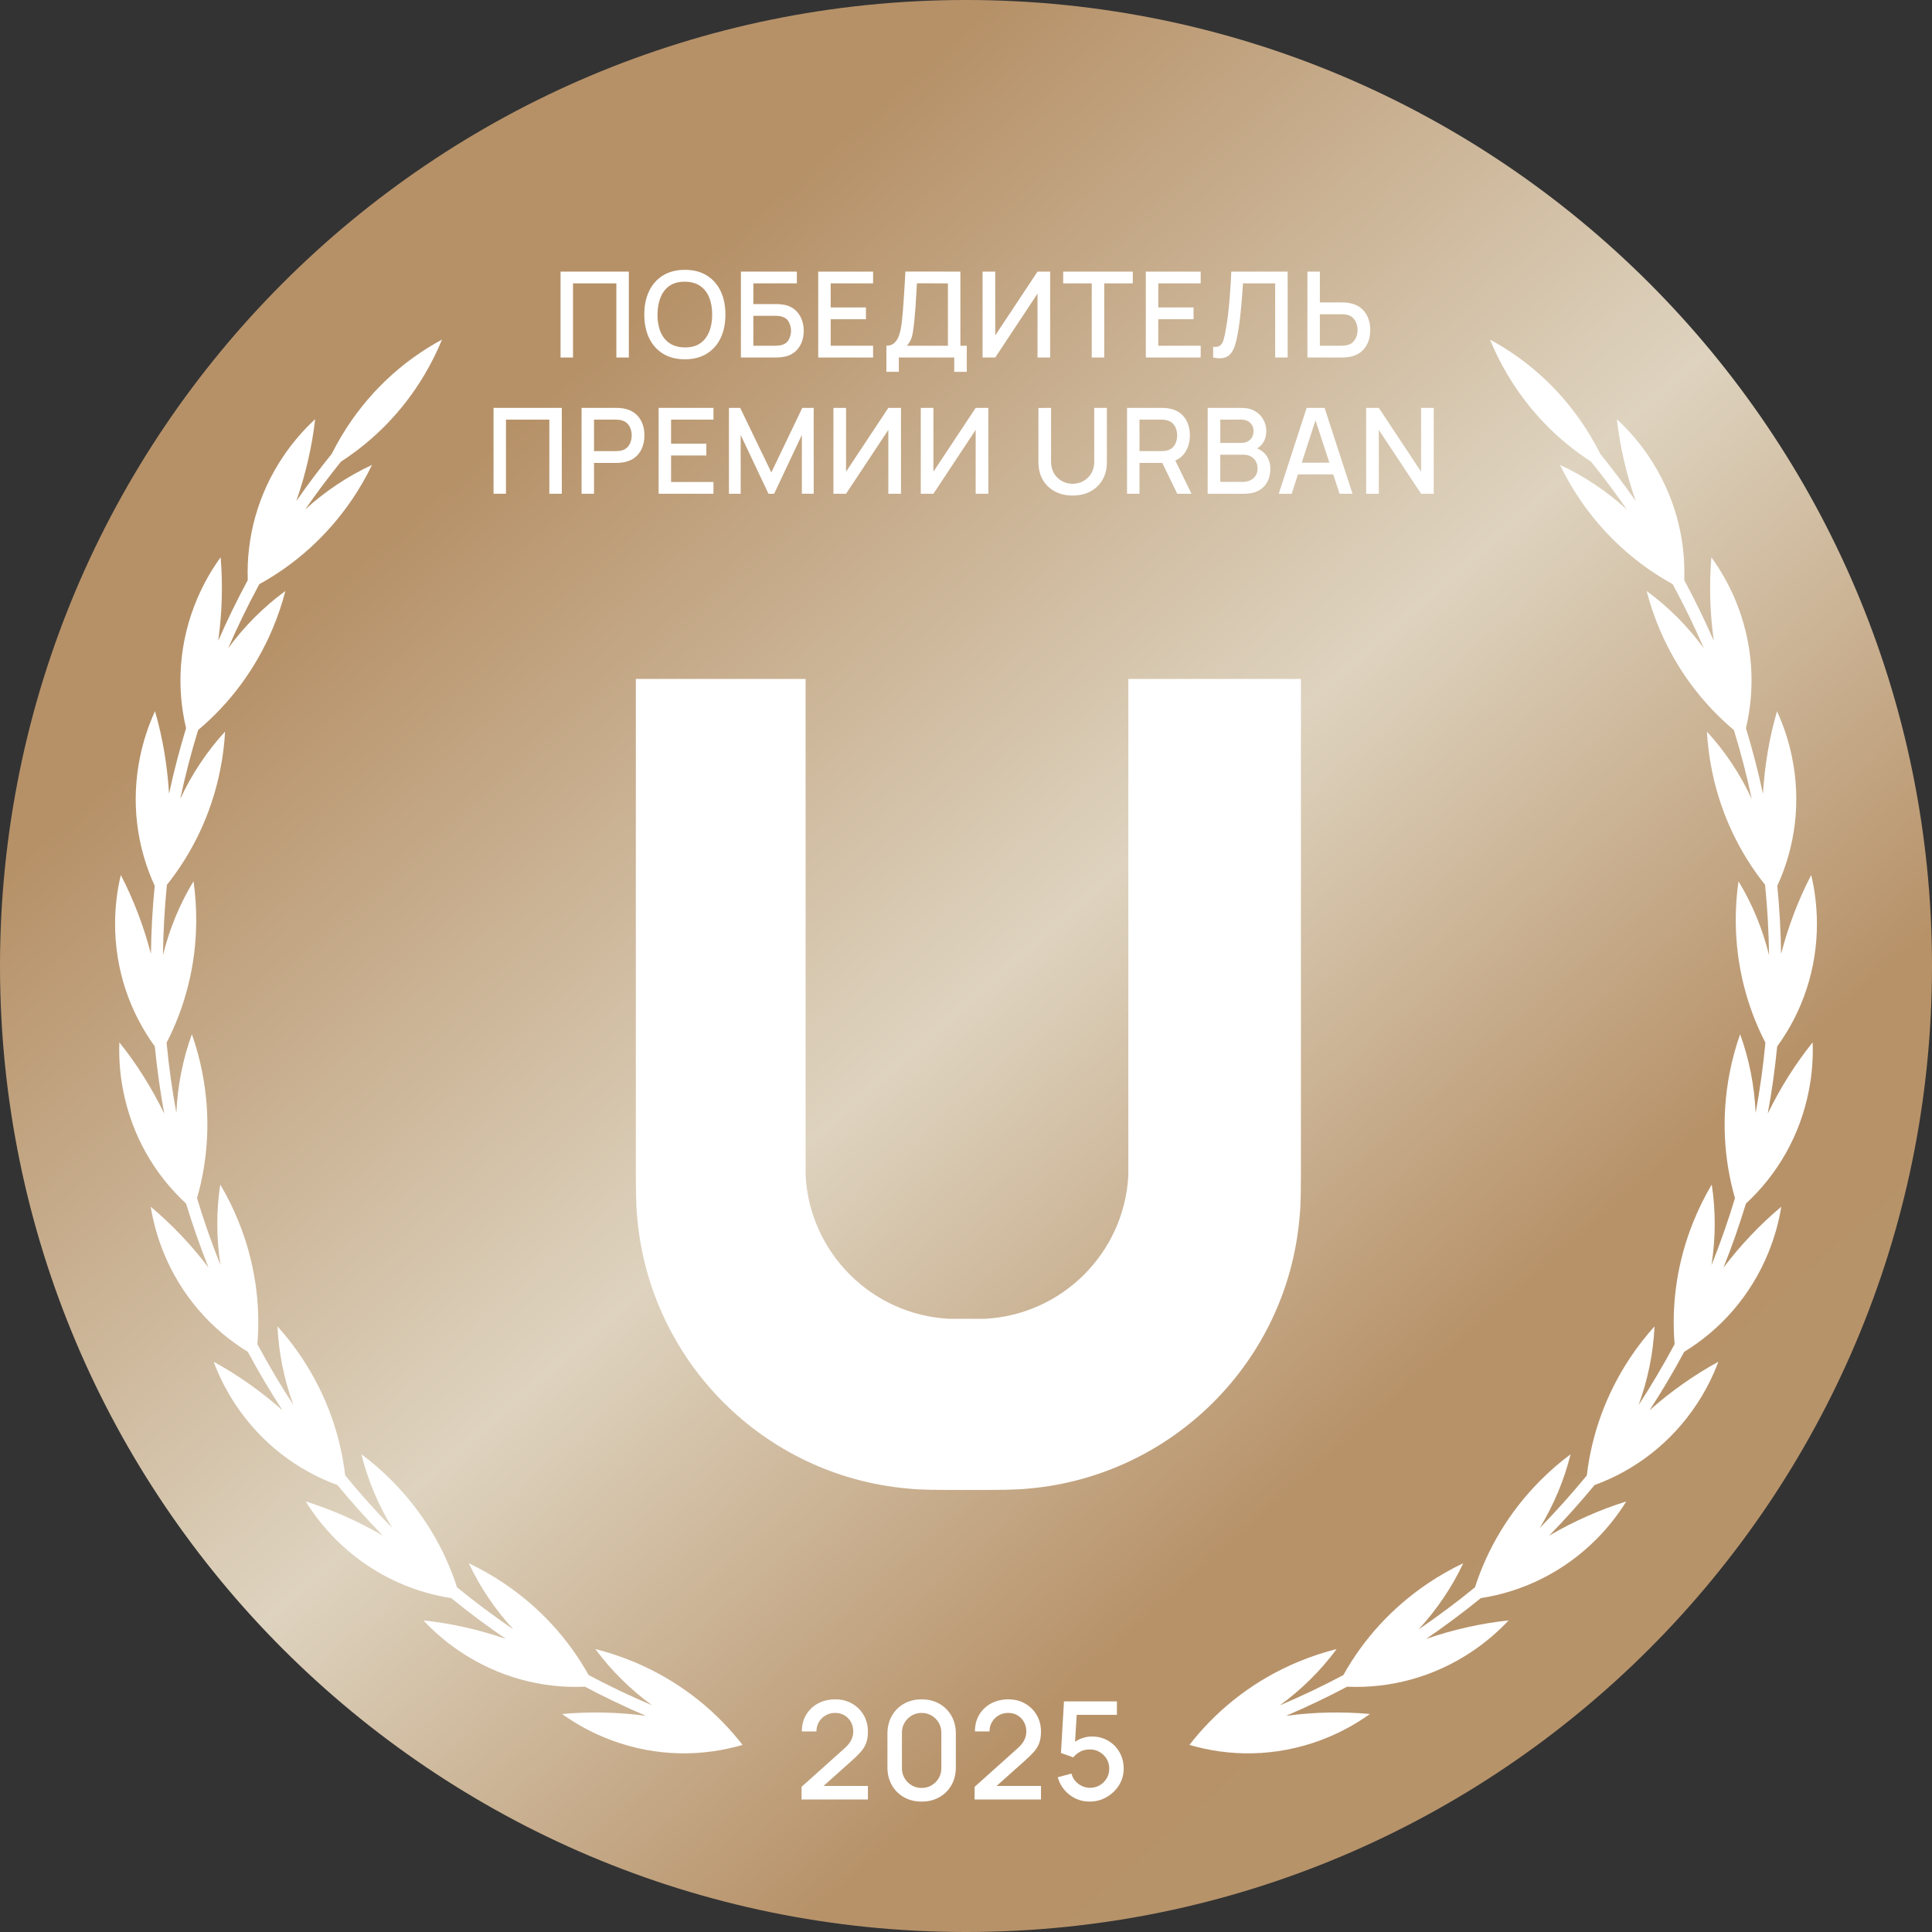 <svg width="110" height="110" viewBox="0 0 110 110" fill="none" xmlns="http://www.w3.org/2000/svg">
<rect x="0" y="0" width="110" height="110" fill="#333333" stroke="none"/>
<g clip-path="url(#clip0_4269_13)">
<path fill-rule="evenodd" clip-rule="evenodd" d="M110 54.957C109.977 24.616 85.385 0.023 55.043 0H54.957C24.612 0.023 0.017 24.621 0 54.968V55.032C0.017 85.379 24.612 109.977 54.957 110H55.043C85.385 109.977 109.977 85.385 110 55.043V54.957Z" fill="url(#paint0_linear_4269_13)"/>
<path fill-rule="evenodd" clip-rule="evenodd" d="M42.079 99.098C40.54 97.196 38.513 95.628 36.077 94.614C35.358 94.315 34.629 94.075 33.897 93.891C34.79 95.098 35.875 96.18 37.129 97.094C35.896 96.57 34.689 95.997 33.514 95.37C32.383 93.343 30.76 91.534 28.686 90.141C28.039 89.706 27.372 89.328 26.69 89.004C27.328 90.36 28.184 91.63 29.23 92.772C28.126 92.016 27.053 91.22 26.021 90.374C25.309 88.166 24.073 86.077 22.313 84.306C21.764 83.752 21.183 83.251 20.577 82.8C20.938 84.256 21.529 85.67 22.332 86.996C21.396 86.039 20.503 85.039 19.653 84.004C19.385 81.702 18.583 79.414 17.205 77.335C16.776 76.685 16.305 76.079 15.799 75.519C15.867 77.023 16.172 78.533 16.706 79.996C15.972 78.875 15.291 77.716 14.655 76.53C14.847 74.216 14.508 71.812 13.562 69.499C13.269 68.778 12.925 68.091 12.54 67.443C12.311 68.937 12.314 70.483 12.554 72.029C12.054 70.784 11.609 69.512 11.218 68.217C11.861 65.983 12 63.557 11.525 61.101C11.378 60.336 11.176 59.596 10.925 58.884C10.41 60.299 10.111 61.808 10.041 63.363C9.799 62.05 9.613 60.719 9.485 59.37C10.547 57.308 11.158 54.962 11.172 52.468C11.178 51.688 11.125 50.923 11.018 50.175C10.24 51.457 9.652 52.873 9.278 54.379C9.297 53.031 9.371 51.697 9.503 50.379C10.952 48.565 12.014 46.379 12.518 43.931C12.676 43.168 12.775 42.407 12.815 41.653C11.789 42.77 10.927 44.062 10.263 45.484C10.545 44.156 10.886 42.849 11.28 41.566C13.061 40.07 14.533 38.13 15.51 35.824C15.814 35.107 16.059 34.38 16.248 33.649C15.021 34.546 13.921 35.643 12.99 36.91C13.529 35.663 14.123 34.446 14.765 33.259C16.802 32.14 18.622 30.528 20.031 28.46C20.469 27.816 20.852 27.151 21.18 26.471C19.813 27.105 18.529 27.959 17.375 29.007C18.023 28.072 18.703 27.164 19.416 26.281C21.29 25.07 22.93 23.415 24.157 21.353C24.549 20.697 24.884 20.021 25.165 19.336C22.877 20.568 20.87 22.432 19.43 24.85C19.236 25.175 19.056 25.505 18.89 25.837C18.185 26.709 17.51 27.607 16.869 28.531C17.403 27 17.764 25.438 17.943 23.868C17.286 24.474 16.688 25.163 16.162 25.934C14.676 28.116 14.018 30.607 14.107 33.029C13.502 34.155 12.938 35.305 12.425 36.483C12.646 34.889 12.693 33.295 12.562 31.73C12.037 32.453 11.584 33.246 11.221 34.105C10.191 36.534 10.033 39.103 10.594 41.46C10.221 42.684 9.896 43.928 9.624 45.194C9.529 43.583 9.263 42.006 8.826 40.494C8.452 41.305 8.164 42.172 7.975 43.086C7.441 45.674 7.792 48.23 8.808 50.433C8.683 51.711 8.611 53.003 8.593 54.31C8.183 52.734 7.609 51.228 6.878 49.82C6.671 50.688 6.559 51.594 6.552 52.528C6.536 55.175 7.384 57.616 8.815 59.58C8.942 60.871 9.122 62.147 9.351 63.405C8.642 61.944 7.786 60.582 6.796 59.347C6.763 60.239 6.829 61.149 7.007 62.066C7.507 64.659 8.812 66.882 10.594 68.526C10.971 69.764 11.396 70.98 11.871 72.17C10.892 70.881 9.79 69.719 8.581 68.705C8.724 69.585 8.967 70.466 9.32 71.329C10.32 73.777 12.037 75.703 14.109 76.966C14.722 78.105 15.379 79.216 16.082 80.296C14.866 79.22 13.553 78.292 12.164 77.532C12.476 78.368 12.888 79.184 13.403 79.961C14.865 82.168 16.93 83.721 19.212 84.553C20.035 85.548 20.897 86.511 21.799 87.434C20.394 86.614 18.921 85.96 17.408 85.487C17.878 86.244 18.442 86.963 19.098 87.626C20.962 89.501 23.29 90.621 25.69 90.99C26.692 91.807 27.731 92.578 28.8 93.311C27.259 92.782 25.686 92.427 24.107 92.259C24.718 92.911 25.41 93.506 26.185 94.026C28.379 95.5 30.879 96.142 33.303 96.034C34.434 96.634 35.593 97.186 36.778 97.692C35.174 97.478 33.574 97.446 32.003 97.588C32.728 98.108 33.525 98.556 34.386 98.914C36.888 99.956 39.53 100.073 41.935 99.442C42.049 99.411 42.164 99.382 42.277 99.348C42.212 99.263 42.145 99.18 42.079 99.098Z" fill="white"/>
<path fill-rule="evenodd" clip-rule="evenodd" d="M100.649 63.405C100.879 62.147 101.059 60.871 101.185 59.58C102.617 57.616 103.465 55.175 103.448 52.528C103.441 51.594 103.329 50.688 103.122 49.82C102.391 51.228 101.817 52.734 101.408 54.31C101.389 53.003 101.317 51.711 101.192 50.434C102.207 48.23 102.56 45.674 102.025 43.086C101.836 42.172 101.547 41.305 101.175 40.494C100.737 42.006 100.472 43.583 100.376 45.194C100.104 43.929 99.779 42.685 99.407 41.46C99.967 39.103 99.808 36.534 98.78 34.105C98.416 33.246 97.962 32.453 97.438 31.73C97.307 33.295 97.355 34.889 97.575 36.483C97.062 35.305 96.498 34.155 95.894 33.029C95.982 30.607 95.324 28.116 93.838 25.934C93.313 25.163 92.714 24.474 92.058 23.868C92.236 25.438 92.598 27 93.132 28.531C92.49 27.607 91.815 26.709 91.11 25.837C90.944 25.505 90.764 25.175 90.57 24.85C89.131 22.432 87.124 20.568 84.835 19.336C85.116 20.021 85.451 20.697 85.843 21.353C87.07 23.415 88.711 25.07 90.584 26.281C91.298 27.164 91.978 28.072 92.625 29.007C91.472 27.959 90.188 27.105 88.82 26.471C89.148 27.151 89.531 27.816 89.968 28.46C91.378 30.528 93.198 32.14 95.235 33.259C95.878 34.446 96.472 35.663 97.01 36.91C96.079 35.643 94.98 34.546 93.752 33.649C93.942 34.38 94.186 35.107 94.49 35.824C95.467 38.13 96.939 40.07 98.72 41.566C99.114 42.849 99.455 44.154 99.736 45.484C99.073 44.062 98.211 42.77 97.184 41.653C97.227 42.407 97.324 43.168 97.482 43.931C97.987 46.379 99.048 48.565 100.497 50.379C100.629 51.697 100.704 53.031 100.721 54.379C100.349 52.873 99.76 51.457 98.982 50.175C98.875 50.923 98.822 51.688 98.827 52.468C98.843 54.962 99.453 57.309 100.516 59.369C100.387 60.719 100.201 62.05 99.959 63.363C99.888 61.808 99.59 60.299 99.075 58.884C98.824 59.596 98.622 60.336 98.475 61.101C98.001 63.557 98.14 65.983 98.782 68.217C98.392 69.512 97.946 70.784 97.446 72.029C97.686 70.483 97.689 68.937 97.46 67.443C97.075 68.091 96.733 68.778 96.437 69.499C95.493 71.812 95.154 74.216 95.345 76.53C94.71 77.716 94.028 78.875 93.294 79.996C93.829 78.533 94.133 77.023 94.201 75.519C93.696 76.079 93.225 76.685 92.794 77.335C91.417 79.414 90.616 81.702 90.348 84.004C89.497 85.039 88.604 86.039 87.668 86.996C88.472 85.67 89.062 84.256 89.423 82.8C88.817 83.251 88.237 83.752 87.688 84.306C85.928 86.077 84.691 88.166 83.979 90.374C82.948 91.22 81.873 92.016 80.77 92.772C81.818 91.63 82.673 90.36 83.311 89.004C82.629 89.328 81.962 89.706 81.314 90.141C79.24 91.534 77.617 93.343 76.486 95.37C75.31 95.997 74.102 96.571 72.868 97.095C74.122 96.181 75.209 95.098 76.102 93.891C75.369 94.075 74.64 94.315 73.921 94.614C71.486 95.628 69.46 97.196 67.92 99.098C67.853 99.18 67.787 99.263 67.722 99.348C67.835 99.382 67.949 99.411 68.064 99.442C70.468 100.073 73.111 99.956 75.612 98.914C76.474 98.556 77.27 98.108 77.996 97.588C76.426 97.446 74.825 97.478 73.223 97.692C74.407 97.186 75.566 96.634 76.697 96.034C79.122 96.142 81.622 95.5 83.815 94.026C84.59 93.506 85.284 92.911 85.893 92.259C84.314 92.427 82.741 92.782 81.201 93.311C82.269 92.578 83.308 91.807 84.311 90.99C86.711 90.621 89.038 89.501 90.901 87.626C91.56 86.963 92.123 86.244 92.592 85.487C91.079 85.96 89.606 86.614 88.201 87.434C89.103 86.511 89.965 85.548 90.788 84.553C93.07 83.721 95.135 82.168 96.597 79.961C97.112 79.184 97.524 78.368 97.836 77.532C96.447 78.292 95.134 79.22 93.918 80.296C94.621 79.216 95.278 78.105 95.892 76.966C97.963 75.703 99.68 73.777 100.68 71.329C101.033 70.466 101.277 69.585 101.419 68.705C100.211 69.719 99.109 70.881 98.128 72.17C98.604 70.98 99.03 69.764 99.406 68.526C101.188 66.882 102.494 64.659 102.994 62.066C103.171 61.149 103.237 60.239 103.205 59.347C102.214 60.582 101.358 61.944 100.649 63.405Z" fill="white"/>
<path d="M31.916 20.355V15.465H35.803V20.355H35.093V16.134H32.625V20.355H31.916Z" fill="white"/>
<path d="M38.995 19.781C39.342 19.785 39.629 19.709 39.859 19.552C40.089 19.395 40.261 19.174 40.376 18.892C40.492 18.611 40.549 18.284 40.549 17.91C40.549 17.537 40.492 17.21 40.376 16.93C40.261 16.651 40.089 16.433 39.859 16.276C39.629 16.121 39.342 16.041 38.995 16.04C38.648 16.035 38.36 16.11 38.13 16.267C37.901 16.422 37.728 16.643 37.613 16.925C37.497 17.209 37.439 17.537 37.435 17.91C37.434 18.284 37.49 18.61 37.606 18.89C37.721 19.169 37.895 19.388 38.127 19.543C38.359 19.7 38.648 19.779 38.995 19.781ZM38.995 20.457C38.505 20.457 38.09 20.349 37.745 20.136C37.401 19.921 37.137 19.624 36.955 19.241C36.773 18.859 36.683 18.415 36.683 17.91C36.683 17.405 36.773 16.962 36.955 16.579C37.137 16.196 37.401 15.898 37.745 15.685C38.09 15.471 38.505 15.363 38.995 15.363C39.482 15.363 39.897 15.471 40.243 15.685C40.587 15.898 40.851 16.196 41.032 16.579C41.213 16.962 41.303 17.405 41.303 17.91C41.303 18.415 41.213 18.859 41.032 19.241C40.851 19.624 40.587 19.921 40.243 20.136C39.897 20.349 39.482 20.457 38.995 20.457Z" fill="white"/>
<path d="M42.894 19.685H44.133C44.177 19.685 44.228 19.683 44.283 19.678C44.339 19.675 44.391 19.668 44.441 19.659C44.66 19.613 44.816 19.509 44.905 19.346C44.993 19.183 45.038 19.011 45.038 18.834C45.038 18.652 44.993 18.48 44.905 18.319C44.816 18.157 44.66 18.054 44.441 18.008C44.391 17.997 44.339 17.989 44.283 17.986C44.228 17.982 44.177 17.981 44.133 17.981H42.894V19.685ZM42.184 20.355V15.465H45.371V16.134H42.894V17.312H44.159C44.204 17.312 44.262 17.313 44.334 17.316C44.405 17.32 44.472 17.327 44.536 17.336C44.801 17.367 45.025 17.453 45.207 17.594C45.389 17.734 45.527 17.911 45.621 18.127C45.715 18.342 45.762 18.577 45.762 18.834C45.762 19.089 45.716 19.324 45.623 19.539C45.53 19.755 45.392 19.932 45.21 20.073C45.028 20.213 44.803 20.299 44.536 20.33C44.472 20.34 44.406 20.345 44.336 20.349C44.266 20.352 44.207 20.355 44.159 20.355H42.184Z" fill="white"/>
<path d="M46.586 20.355V15.465H49.71V16.134H47.296V17.505H49.303V18.175H47.296V19.685H49.71V20.355H46.586Z" fill="white"/>
<path d="M51.632 19.685H53.971V16.134L52.206 16.13C52.191 16.379 52.177 16.615 52.165 16.839C52.154 17.064 52.14 17.289 52.123 17.517C52.106 17.744 52.085 17.989 52.06 18.249C52.034 18.498 52.01 18.708 51.982 18.882C51.954 19.055 51.915 19.206 51.861 19.332C51.808 19.459 51.731 19.577 51.632 19.685ZM50.467 21.169V19.685C50.635 19.685 50.773 19.642 50.882 19.557C50.99 19.473 51.077 19.356 51.142 19.208C51.206 19.059 51.256 18.89 51.29 18.7C51.326 18.51 51.353 18.31 51.37 18.099C51.397 17.814 51.422 17.534 51.44 17.262C51.46 16.99 51.477 16.707 51.495 16.415C51.511 16.123 51.531 15.804 51.55 15.461L54.681 15.464V19.685H55.044V21.169H54.331V20.354H51.177V21.169H50.467Z" fill="white"/>
<path d="M59.792 20.355H59.072V16.718L56.665 20.355H55.944V15.465H56.665V19.098L59.072 15.465H59.792V20.355Z" fill="white"/>
<path d="M62.16 20.355V16.134H60.533V15.465H64.496V16.134H62.87V20.355H62.16Z" fill="white"/>
<path d="M65.238 20.355V15.465H68.362V16.134H65.948V17.505H67.955V18.175H65.948V19.685H68.362V20.355H65.238Z" fill="white"/>
<path d="M69.071 20.355V19.747C69.187 19.758 69.282 19.751 69.358 19.728C69.434 19.704 69.498 19.657 69.55 19.585C69.603 19.515 69.648 19.41 69.685 19.274C69.722 19.139 69.759 18.964 69.795 18.749C69.845 18.474 69.887 18.192 69.921 17.902C69.954 17.613 69.983 17.324 70.007 17.038C70.031 16.753 70.05 16.475 70.067 16.208C70.083 15.942 70.096 15.693 70.104 15.465H73.314V20.355H72.603V16.134H70.77C70.758 16.315 70.744 16.517 70.729 16.741C70.713 16.966 70.694 17.203 70.671 17.454C70.648 17.706 70.62 17.965 70.588 18.232C70.555 18.5 70.513 18.768 70.465 19.037C70.424 19.267 70.373 19.476 70.315 19.662C70.256 19.848 70.177 20.002 70.077 20.125C69.977 20.249 69.846 20.331 69.686 20.373C69.526 20.415 69.321 20.409 69.071 20.355Z" fill="white"/>
<path d="M75.148 19.685H76.389C76.43 19.685 76.48 19.683 76.536 19.678C76.59 19.675 76.644 19.666 76.694 19.651C76.84 19.618 76.958 19.555 77.045 19.462C77.132 19.372 77.196 19.266 77.235 19.147C77.275 19.029 77.295 18.909 77.295 18.788C77.295 18.669 77.275 18.549 77.235 18.429C77.196 18.309 77.132 18.204 77.045 18.112C76.958 18.02 76.84 17.957 76.694 17.923C76.644 17.909 76.59 17.901 76.536 17.898C76.48 17.894 76.43 17.893 76.389 17.893H75.148V19.685ZM74.439 20.355V15.465H75.148V17.22H76.415C76.46 17.22 76.519 17.222 76.59 17.226C76.661 17.229 76.727 17.236 76.789 17.248C77.06 17.291 77.288 17.384 77.47 17.526C77.651 17.669 77.789 17.849 77.88 18.066C77.972 18.284 78.017 18.524 78.017 18.788C78.017 19.052 77.972 19.292 77.882 19.509C77.791 19.726 77.655 19.906 77.473 20.048C77.29 20.191 77.063 20.285 76.789 20.328C76.727 20.336 76.662 20.343 76.592 20.348C76.522 20.352 76.463 20.355 76.415 20.355H74.439Z" fill="white"/>
<path d="M28.1 28.112V23.223H31.987V28.112H31.277V23.892H28.808V28.112H28.1Z" fill="white"/>
<path d="M33.821 25.684H35.06C35.105 25.684 35.156 25.682 35.212 25.677C35.268 25.674 35.32 25.666 35.37 25.654C35.515 25.62 35.631 25.557 35.72 25.466C35.808 25.373 35.871 25.268 35.909 25.148C35.947 25.028 35.967 24.908 35.967 24.788C35.967 24.668 35.947 24.549 35.909 24.429C35.871 24.311 35.808 24.205 35.72 24.115C35.631 24.022 35.515 23.96 35.37 23.926C35.32 23.912 35.268 23.902 35.212 23.899C35.156 23.894 35.105 23.892 35.06 23.892H33.821V25.684ZM33.112 28.112V23.223H35.088C35.136 23.223 35.195 23.225 35.264 23.229C35.335 23.232 35.401 23.239 35.465 23.249C35.736 23.293 35.963 23.386 36.146 23.529C36.328 23.672 36.465 23.851 36.555 24.068C36.646 24.285 36.691 24.525 36.691 24.788C36.691 25.053 36.646 25.294 36.555 25.512C36.465 25.728 36.328 25.908 36.146 26.051C35.963 26.194 35.736 26.286 35.465 26.329C35.401 26.339 35.334 26.346 35.262 26.35C35.191 26.355 35.133 26.357 35.088 26.357H33.821V28.112H33.112Z" fill="white"/>
<path d="M37.499 28.112V23.223H40.622V23.892H38.208V25.263H40.215V25.933H38.208V27.443H40.622V28.112H37.499Z" fill="white"/>
<path d="M41.503 28.112V23.223H42.144L43.917 26.9L45.679 23.223H46.328V28.109H45.655V24.764L44.076 28.112H43.754L42.171 24.764V28.112H41.503Z" fill="white"/>
<path d="M51.299 28.112H50.578V24.476L48.171 28.112H47.452V23.223H48.171V26.856L50.578 23.223H51.299V28.112Z" fill="white"/>
<path d="M56.272 28.112H55.551V24.476L53.145 28.112H52.425V23.223H53.145V26.856L55.551 23.223H56.272V28.112Z" fill="white"/>
<path d="M61.073 28.214C60.69 28.214 60.352 28.136 60.059 27.979C59.766 27.821 59.537 27.601 59.371 27.315C59.206 27.031 59.124 26.697 59.124 26.313V23.226L59.843 23.223V26.276C59.843 26.484 59.878 26.667 59.949 26.826C60.018 26.984 60.114 27.116 60.231 27.223C60.348 27.329 60.48 27.409 60.626 27.464C60.773 27.518 60.921 27.545 61.073 27.545C61.227 27.545 61.376 27.517 61.523 27.462C61.669 27.407 61.8 27.326 61.917 27.219C62.036 27.113 62.129 26.981 62.198 26.822C62.268 26.663 62.301 26.481 62.301 26.276V23.223H63.022V26.313C63.022 26.696 62.94 27.029 62.774 27.315C62.608 27.6 62.379 27.821 62.087 27.979C61.793 28.136 61.455 28.214 61.073 28.214Z" fill="white"/>
<path d="M67.027 28.112L66.063 26.123L66.78 25.939L67.839 28.112H67.027ZM64.878 25.684H66.118C66.162 25.684 66.213 25.682 66.269 25.677C66.323 25.674 66.377 25.666 66.426 25.654C66.571 25.62 66.688 25.557 66.777 25.466C66.865 25.373 66.929 25.268 66.966 25.148C67.005 25.028 67.024 24.908 67.024 24.788C67.024 24.668 67.005 24.549 66.966 24.429C66.929 24.311 66.865 24.205 66.777 24.115C66.688 24.022 66.571 23.96 66.426 23.926C66.377 23.912 66.323 23.902 66.269 23.899C66.213 23.894 66.162 23.892 66.118 23.892H64.878V25.684ZM64.169 28.112V23.223H66.144C66.192 23.223 66.251 23.225 66.321 23.229C66.392 23.232 66.458 23.239 66.522 23.249C66.793 23.293 67.019 23.386 67.203 23.529C67.385 23.672 67.522 23.851 67.612 24.068C67.701 24.285 67.748 24.525 67.748 24.788C67.748 25.177 67.648 25.513 67.448 25.796C67.249 26.078 66.95 26.253 66.552 26.322L66.263 26.357H64.878V28.112H64.169Z" fill="white"/>
<path d="M69.479 27.437H70.756C70.918 27.437 71.061 27.406 71.189 27.344C71.317 27.284 71.418 27.196 71.492 27.082C71.565 26.967 71.602 26.831 71.602 26.673C71.602 26.525 71.57 26.392 71.506 26.274C71.441 26.155 71.348 26.061 71.227 25.992C71.105 25.923 70.964 25.889 70.8 25.889H69.479V27.437ZM69.479 25.219H70.672C70.803 25.219 70.921 25.192 71.026 25.139C71.132 25.087 71.216 25.01 71.278 24.909C71.34 24.808 71.371 24.687 71.371 24.544C71.371 24.354 71.307 24.197 71.181 24.075C71.054 23.953 70.884 23.892 70.672 23.892H69.479V25.219ZM68.76 28.112V23.223H70.682C70.992 23.223 71.253 23.287 71.463 23.413C71.674 23.539 71.832 23.703 71.938 23.904C72.044 24.104 72.098 24.315 72.098 24.537C72.098 24.806 72.031 25.037 71.899 25.23C71.767 25.422 71.588 25.553 71.364 25.624L71.357 25.457C71.669 25.534 71.909 25.684 72.078 25.907C72.245 26.13 72.328 26.39 72.328 26.686C72.328 26.973 72.271 27.224 72.158 27.437C72.043 27.649 71.877 27.815 71.658 27.935C71.439 28.053 71.175 28.112 70.865 28.112H68.76Z" fill="white"/>
<path d="M73.632 27.009V26.343H76.185V27.009H73.632ZM72.806 28.112L74.395 23.223H75.417L77.006 28.112H76.27L74.806 23.651H74.99L73.542 28.112H72.806Z" fill="white"/>
<path d="M77.784 28.112V23.223H78.503L80.911 26.856V23.223H81.631V28.112H80.911L78.503 24.476V28.112H77.784Z" fill="white"/>
<path d="M45.636 102.454L45.639 101.733L48.073 99.552C48.269 99.379 48.403 99.214 48.474 99.055C48.545 98.898 48.581 98.74 48.581 98.582C48.581 98.384 48.537 98.204 48.449 98.045C48.361 97.886 48.239 97.76 48.084 97.666C47.929 97.573 47.751 97.526 47.549 97.526C47.342 97.526 47.158 97.575 46.995 97.673C46.834 97.769 46.708 97.898 46.617 98.058C46.527 98.219 46.483 98.392 46.485 98.579H45.654C45.654 98.216 45.737 97.899 45.901 97.625C46.066 97.353 46.291 97.139 46.579 96.985C46.865 96.832 47.195 96.754 47.565 96.754C47.916 96.754 48.232 96.834 48.51 96.994C48.79 97.152 49.011 97.371 49.173 97.647C49.334 97.923 49.415 98.24 49.415 98.594C49.415 98.85 49.382 99.067 49.314 99.246C49.247 99.424 49.146 99.589 49.011 99.742C48.877 99.895 48.709 100.06 48.507 100.239L46.629 101.915L46.539 101.683H49.415V102.454H45.636Z" fill="white"/>
<path d="M52.474 101.799C52.681 101.799 52.868 101.749 53.039 101.649C53.208 101.551 53.343 101.416 53.444 101.246C53.545 101.076 53.596 100.887 53.596 100.677V98.644C53.596 98.437 53.545 98.249 53.444 98.08C53.343 97.91 53.208 97.776 53.039 97.676C52.868 97.576 52.681 97.526 52.474 97.526C52.268 97.526 52.078 97.576 51.909 97.676C51.74 97.776 51.605 97.91 51.504 98.08C51.403 98.249 51.352 98.437 51.352 98.644V100.677C51.352 100.887 51.403 101.076 51.504 101.246C51.605 101.416 51.74 101.551 51.909 101.649C52.078 101.749 52.268 101.799 52.474 101.799ZM52.474 102.575C52.094 102.575 51.757 102.492 51.465 102.325C51.172 102.159 50.943 101.929 50.777 101.637C50.61 101.343 50.526 101.008 50.526 100.627V98.703C50.526 98.322 50.61 97.986 50.777 97.694C50.943 97.401 51.172 97.171 51.465 97.004C51.757 96.837 52.094 96.754 52.474 96.754C52.855 96.754 53.191 96.837 53.483 97.004C53.776 97.171 54.005 97.401 54.172 97.694C54.338 97.986 54.422 98.322 54.422 98.703V100.627C54.422 101.008 54.338 101.343 54.172 101.637C54.005 101.929 53.776 102.159 53.483 102.325C53.191 102.492 52.855 102.575 52.474 102.575Z" fill="white"/>
<path d="M55.489 102.454L55.493 101.733L57.927 99.552C58.123 99.379 58.256 99.214 58.328 99.055C58.399 98.898 58.435 98.74 58.435 98.582C58.435 98.384 58.391 98.204 58.302 98.045C58.214 97.886 58.093 97.76 57.937 97.666C57.783 97.573 57.604 97.526 57.402 97.526C57.196 97.526 57.011 97.575 56.849 97.673C56.688 97.769 56.561 97.898 56.471 98.058C56.38 98.219 56.336 98.392 56.338 98.579H55.509C55.509 98.216 55.59 97.899 55.755 97.625C55.919 97.353 56.145 97.139 56.432 96.985C56.719 96.832 57.047 96.754 57.417 96.754C57.77 96.754 58.086 96.834 58.364 96.994C58.644 97.152 58.865 97.371 59.026 97.647C59.188 97.923 59.269 98.24 59.269 98.594C59.269 98.85 59.235 99.067 59.168 99.246C59.101 99.424 59 99.589 58.865 99.742C58.73 99.895 58.562 100.06 58.36 100.239L56.482 101.915L56.393 101.683H59.269V102.454H55.489Z" fill="white"/>
<path d="M62.037 102.575C61.749 102.575 61.482 102.516 61.235 102.399C60.988 102.282 60.777 102.118 60.601 101.909C60.424 101.702 60.3 101.461 60.224 101.19L61.004 100.98C61.048 101.146 61.124 101.29 61.231 101.41C61.339 101.532 61.465 101.626 61.61 101.692C61.755 101.758 61.905 101.791 62.06 101.791C62.264 101.791 62.45 101.742 62.617 101.644C62.784 101.545 62.915 101.414 63.012 101.248C63.11 101.082 63.157 100.9 63.157 100.7C63.157 100.496 63.109 100.312 63.009 100.146C62.909 99.98 62.776 99.849 62.609 99.753C62.443 99.655 62.258 99.606 62.06 99.606C61.833 99.606 61.639 99.652 61.481 99.742C61.323 99.833 61.2 99.938 61.112 100.057L60.407 99.808L60.578 96.871H63.593V97.636H60.993L61.322 97.328L61.187 99.529L61.028 99.323C61.175 99.176 61.351 99.064 61.555 98.986C61.76 98.908 61.963 98.869 62.164 98.869C62.511 98.869 62.821 98.95 63.094 99.11C63.367 99.27 63.582 99.488 63.74 99.764C63.898 100.039 63.978 100.351 63.978 100.7C63.978 101.047 63.887 101.363 63.71 101.646C63.531 101.929 63.293 102.155 62.998 102.323C62.704 102.492 62.383 102.575 62.037 102.575Z" fill="white"/>
<path d="M51.701 84.752C52.419 84.832 53.298 84.832 55.136 84.832C56.893 84.832 57.771 84.832 58.571 84.752C66.719 84.032 73.27 77.561 73.989 69.333C74.069 68.614 74.069 67.736 74.069 65.898V38.656H64.242V65.898C64.242 66.457 64.242 66.697 64.242 66.936C64.003 71.331 60.488 74.846 56.094 75.086C55.855 75.086 55.615 75.086 55.056 75.086C54.496 75.086 54.256 75.086 54.017 75.086C49.623 74.846 46.108 71.331 45.868 66.936C45.868 66.697 45.868 66.457 45.868 65.898V38.656H36.202V65.898C36.202 67.656 36.202 68.534 36.282 69.333C37 77.483 43.472 84.032 51.701 84.752Z" fill="white"/>
</g>
<defs>
<linearGradient id="paint0_linear_4269_13" x1="21.5" y1="9" x2="95" y2="92.5" gradientUnits="userSpaceOnUse">
<stop stop-color="#B69168"/>
<stop offset="0.149" stop-color="#B69168"/>
<stop offset="0.524" stop-color="#DED3BF"/>
<stop offset="0.822" stop-color="#B79269"/>
<stop offset="1" stop-color="#B7936A"/>
</linearGradient>
<clipPath id="clip0_4269_13">
<rect width="110" height="110" fill="white"/>
</clipPath>
</defs>
</svg>
